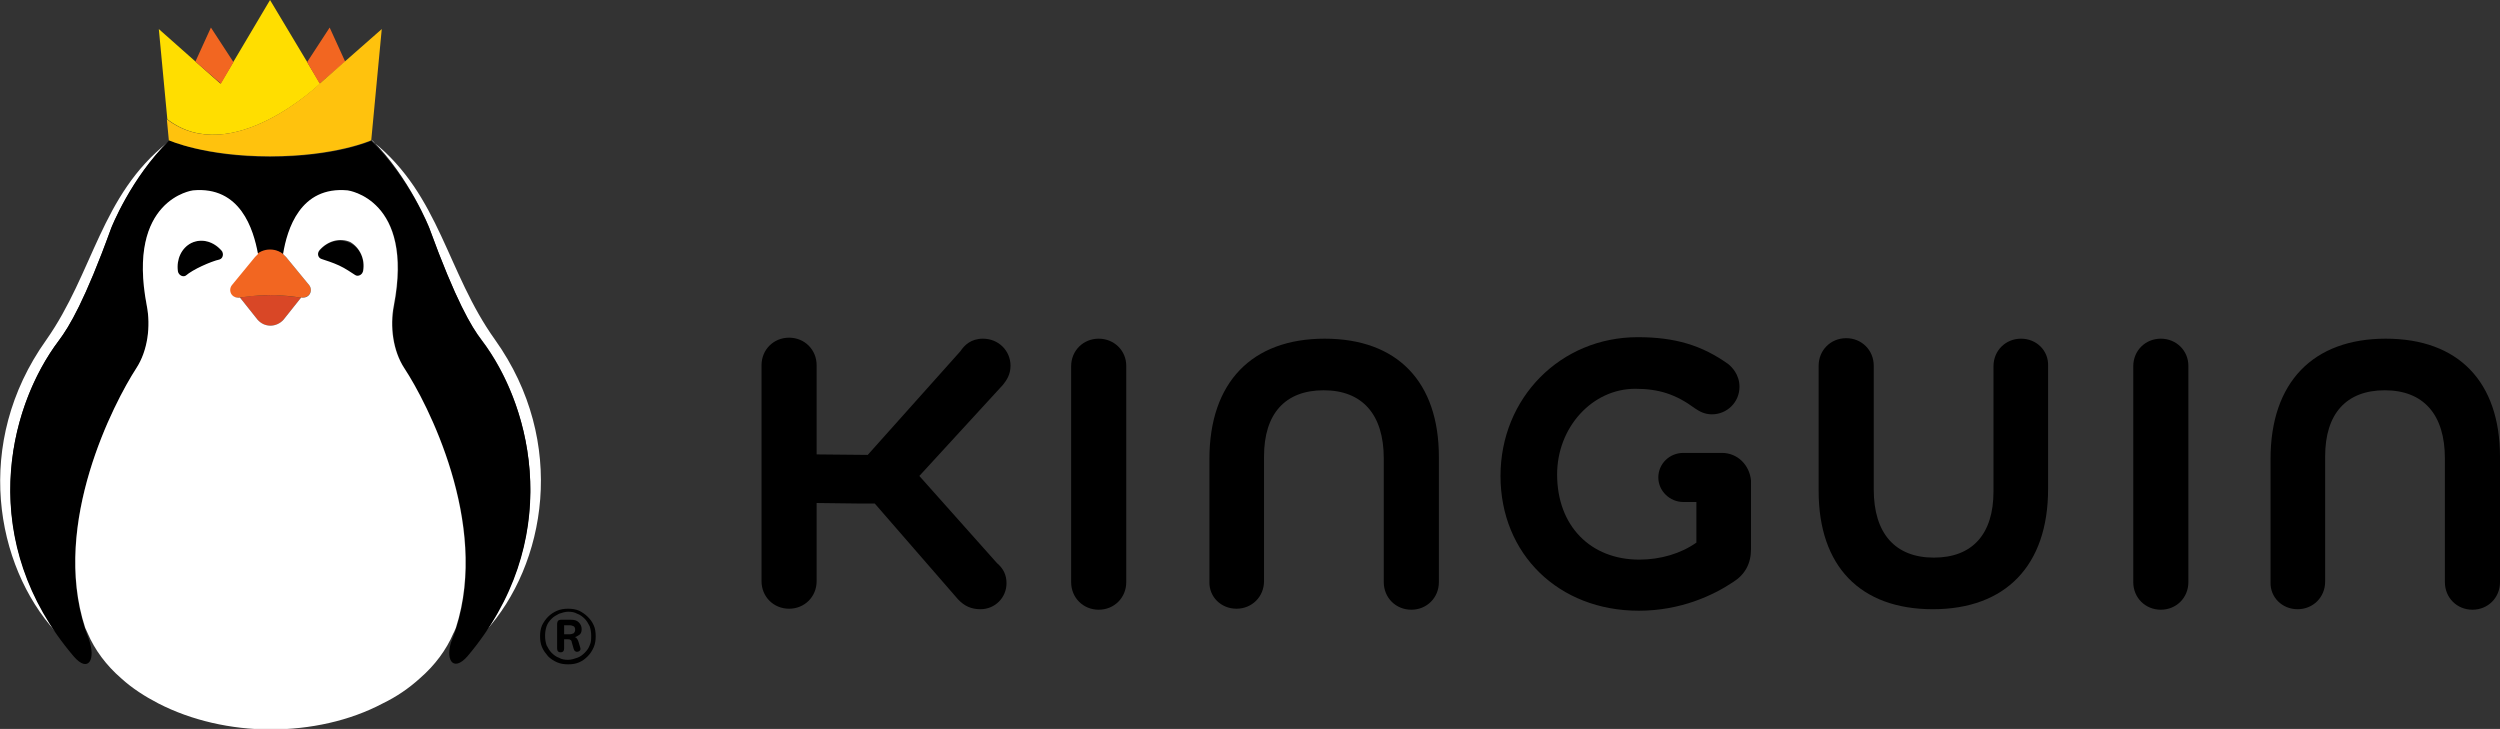 <?xml version="1.0" encoding="utf-8"?>
<!-- Generator: Adobe Illustrator 26.1.0, SVG Export Plug-In . SVG Version: 6.00 Build 0)  -->
<svg version="1.1" id="Layer_1" xmlns="http://www.w3.org/2000/svg" xmlns:xlink="http://www.w3.org/1999/xlink" x="0px" y="0px"
	 viewBox="0 0 499 145.5" style="enable-background:new 0 0 499 145.5;" xml:space="preserve">
<rect x="0" y="0" width="499" height="145.5" fill="#333333" stroke="none"/>
<style type="text/css">
	.st0{fill:#FFFFFF;}
	.st1{fill:#D94726;}
	.st2{fill:#F26621;}
	.st3{fill:#FFDE00;}
	.st4{fill:#FFC20D;}
</style>
<g>
	<g id="_2A_horizontal_light">
		<g>
			<g>
				<path d="M201.7,73c0-3-2.4-5.4-5.5-5.4c-2.4,0-3.7,1.3-4.5,2.5l-18.5,20.7l-10.2-0.1V72.9c0-3.1-2.4-5.5-5.5-5.5
					c-3.1,0-5.5,2.4-5.5,5.5V116c0,3.1,2.4,5.5,5.5,5.5c3.1,0,5.5-2.4,5.5-5.5v-15.6l8.1,0.1c0.1,0,3.4,0,3.5,0l16.6,19.1
					c1.3,1.4,2.7,2,4.5,2c2.9,0,5.2-2.3,5.2-5.2c0-1.6-0.6-2.9-1.9-4L183.5,95l16.7-18.2C200.9,75.9,201.7,74.8,201.7,73L201.7,73z"
					/>
				<path d="M219.3,67.6c-3.1,0-5.5,2.4-5.5,5.5v43.1c0,3.1,2.4,5.5,5.5,5.5s5.5-2.4,5.5-5.5V73C224.8,70,222.4,67.6,219.3,67.6z"/>
				<path d="M343.7,90.4H336c-2.8,0-5,2.2-5,4.9c0,2.7,2.3,4.9,5,4.9h2.6v8.1c-3.1,2.2-7.2,3.4-11.4,3.4c-9.7,0-16.4-6.7-16.4-17
					c0-9.4,7-17.1,15.6-17.1c4.7,0,8.1,1.1,11.9,3.9c0.9,0.6,1.9,1.2,3.4,1.2c3,0,5.5-2.4,5.5-5.5c0-2.5-1.6-4-2.2-4.5
					c-5.3-3.8-10.7-5.4-18.1-5.4c-15.4,0-27.4,12.1-27.4,27.7s11.6,26.9,27.6,26.9c8.4,0,14.9-3.1,18.8-5.7c2.4-1.5,3.6-3.7,3.6-6.6
					V95.9C349.2,92.8,346.8,90.4,343.7,90.4L343.7,90.4z"/>
				<path d="M403.4,67.6c-3.1,0-5.5,2.4-5.5,5.5v25c0,8.5-4.2,13.2-11.9,13.2c-7.7,0-12-4.8-12-13.6V73c0-3.1-2.4-5.5-5.5-5.5
					c-3.1,0-5.5,2.4-5.5,5.5v25c0,15,8.3,23.6,22.8,23.6c14.5,0,23-8.7,23-24V73C408.9,70,406.5,67.6,403.4,67.6L403.4,67.6z"/>
				<path d="M458.6,121.6c3.1,0,5.5-2.4,5.5-5.5v-25c0-8.5,4.2-13.2,11.9-13.2c7.7,0,12,4.8,12,13.6v24.7c0,3.1,2.4,5.5,5.5,5.5
					s5.5-2.4,5.5-5.5v-25c0-15-8.3-23.6-22.8-23.6s-23,8.7-23,24v24.6C453.1,119.2,455.5,121.6,458.6,121.6L458.6,121.6z"/>
				<path d="M246.8,121.5c3.1,0,5.5-2.4,5.5-5.5V91.1c0-8.5,4.2-13.2,11.9-13.2s12,4.8,12,13.6v24.7c0,3.1,2.4,5.5,5.5,5.5
					s5.5-2.4,5.5-5.5v-25c0-15-8.3-23.6-22.8-23.6c-14.5,0-23,8.7-23,24v24.5C241.3,119.1,243.7,121.5,246.8,121.5L246.8,121.5z"/>
				<path d="M431.3,67.6c-3.1,0-5.5,2.4-5.5,5.5v43.1c0,3.1,2.4,5.5,5.5,5.5c3.1,0,5.5-2.4,5.5-5.5V73
					C436.8,70,434.4,67.6,431.3,67.6z"/>
			</g>
			<g>
				<g>
					<g>
						<path class="st0" d="M11.8,67.9c2-2.6,5.1-7.9,10.4-22.3c0,0,3.8-9.7,11.3-17.2c0,0,0,0,0,0C20.1,39,18.7,54.4,9.2,67.9
							c-14.6,20.5-10.1,45,1.9,58.2C-3.7,104.6,2,80.8,11.8,67.9L11.8,67.9z"/>
						<path class="st0" d="M85.7,45.5c5.2,14.4,8.4,19.7,10.4,22.3c9.8,12.9,15.5,36.8,0.8,58.2c12-13.2,16.5-37.7,1.9-58.2
							C89.2,54.4,87.8,39,74.5,28.3c0,0,0,0,0,0c-0.1-0.1-0.2-0.2-0.3-0.4C81.8,35.5,85.7,45.5,85.7,45.5L85.7,45.5z"/>
					</g>
					<g>
						<path d="M69.8,48.5c-2.1-1-4.5-0.3-6.1,1.6c-0.5,0.6-0.3,1.6,0.4,1.8c0.9,0.2,2.2,0.7,3.5,1.3c1.3,0.6,2.5,1.3,3.2,1.9
							c0.6,0.4,1.5-0.1,1.6-0.9C72.9,51.7,71.8,49.4,69.8,48.5L69.8,48.5z"/>
						<path d="M38.1,48.5c2.1-1,4.5-0.3,6.1,1.6c0.5,0.6,0.3,1.6-0.4,1.8c-0.9,0.2-2.2,0.7-3.5,1.3c-1.3,0.6-2.5,1.3-3.2,1.9
							c-0.6,0.4-1.5-0.1-1.6-0.9C35,51.7,36.1,49.4,38.1,48.5L38.1,48.5z"/>
					</g>
					<path d="M96.1,67.9c-2-2.6-5.1-7.9-10.4-22.3c0,0-3.9-10-11.6-17.5v0c0,0-7.1,3.2-20.2,3.2S33.8,28,33.8,28v0
						c-7.7,7.5-11.6,17.5-11.6,17.5C17,60,13.8,65.2,11.8,67.9c-10.5,13.9-16.4,40.4,2.9,63.1c3,3.5,4.5,0.5,3-3.5
						c-8.4-21.3,4.9-46.9,9.5-53.9c2.3-3.5,2.9-8.4,2.1-12.5c-4.1-21.3,9.2-23,9.2-23c9.5-0.9,12.1,7.8,12.9,12.7
						c0.7-0.6,1.7-0.9,2.6-0.9c0.9,0,1.8,0.3,2.6,0.9c0.7-4.9,3.4-13.6,12.9-12.7c0,0,13.3,1.7,9.2,23c-0.8,4.1-0.2,9,2.1,12.5
						c4.6,7.1,17.9,32.6,9.5,53.9c-1.6,3.9,0,6.9,3,3.5C112.5,108.3,106.6,81.7,96.1,67.9L96.1,67.9z"/>
					<g>
						<path class="st1" d="M60.1,59.4c-1.2-0.1-3.3-0.5-6.1-0.5s-4.9,0.3-6.1,0.5l3.5,4.4C52,64.6,53,65,54,65s1.9-0.4,2.6-1.2
							L60.1,59.4L60.1,59.4L60.1,59.4z"/>
						<path class="st2" d="M61.7,56.9l-4.6-5.6c-0.8-1-2-1.5-3.2-1.5c-1.2,0-2.4,0.5-3.2,1.5l-4.6,5.6c-0.8,1-0.2,2.7,1.6,2.5
							c1.2-0.1,3.3-0.5,6.1-0.5s4.9,0.3,6.1,0.5C61.9,59.6,62.5,57.9,61.7,56.9L61.7,56.9z"/>
					</g>
					<path class="st0" d="M80.7,73.5c-2.3-3.5-2.9-8.4-2.1-12.5c4.1-21.3-9.2-23-9.2-23c-9.5-0.9-12.1,7.8-12.9,12.7
						c0.2,0.2,0.4,0.4,0.6,0.6l4.6,5.6c0.8,1,0.2,2.7-1.6,2.5l-3.5,4.4C55.9,64.6,54.9,65,54,65c0,0,0,0,0,0l0,0c0,0,0,0,0,0
						c-1,0-1.9-0.4-2.6-1.2l-3.5-4.4c-1.8,0.2-2.4-1.5-1.6-2.5l4.6-5.6c0.2-0.2,0.4-0.4,0.6-0.6C50.6,45.8,48,37.1,38.5,38
						c0,0-13.3,1.7-9.2,23c0.8,4.1,0.2,9-2.1,12.5c-4.4,6.8-17,30.9-10.2,51.8c0.2,0.4,0.3,0.7,0.5,1.1c1.4,3.3,3.7,6.4,6.7,9
						c2.2,2,4.7,3.6,7.4,5c6.6,3.4,14.5,5.2,22.4,5.2l0,0c7.9,0,15.8-1.7,22.4-5.2c2.7-1.3,5.2-3,7.4-5c3-2.6,5.3-5.7,6.7-9
						c0.2-0.3,0.3-0.7,0.5-1.1C97.7,104.4,85.2,80.3,80.7,73.5L80.7,73.5z M43.8,51.8c-0.9,0.2-2.2,0.7-3.5,1.3
						c-1.3,0.6-2.5,1.3-3.2,1.9c-0.6,0.4-1.5-0.1-1.6-0.9c-0.3-2.3,0.7-4.6,2.7-5.6c2.1-1,4.5-0.3,6.1,1.6
						C44.7,50.7,44.5,51.6,43.8,51.8L43.8,51.8z M72.5,54c-0.1,0.8-1,1.3-1.6,0.9c-0.8-0.5-1.9-1.3-3.2-1.9c-1.3-0.6-2.6-1-3.5-1.3
						c-0.7-0.2-1-1.1-0.4-1.8c1.6-1.8,4-2.5,6.1-1.6C71.8,49.4,72.9,51.7,72.5,54L72.5,54z"/>
					<g>
						<path class="st3" d="M53.9,0l-9.9,16.7L31.7,5.8l1.7,18c12.8,9.9,30.5-7.1,30.5-7.1L53.9,0z"/>
						<polygon class="st2" points="63.8,16.7 68.9,12.3 65.8,5.5 61.3,12.4 						"/>
						<polygon class="st2" points="44.1,16.7 46.6,12.4 42.1,5.5 39,12.3 						"/>
						<path class="st4" d="M63.8,16.7c0,0-17.6,17-30.5,7.1l0.4,4.2c0,0,7.1,3.2,20.2,3.2S74.1,28,74.1,28l2.1-22.2L63.8,16.7"/>
					</g>
				</g>
				<g>
					<path d="M116.1,125.6c0-0.6-0.2-1-0.6-1.4s-0.9-0.5-1.6-0.5h-1.9c-0.3,0-0.5,0.1-0.6,0.2c-0.1,0.1-0.2,0.4-0.2,0.6v4.9
						c0,0.5,0.2,0.8,0.7,0.8c0.5,0,0.7-0.3,0.7-0.8v-1.8l0.7,0c0.2,0,0.4,0,0.5,0.1c0.2,0.1,0.3,0.2,0.3,0.4l0.4,1.4
						c0.1,0.2,0.1,0.3,0.2,0.4s0.3,0.2,0.4,0.2c0.3,0,0.5-0.1,0.6-0.2c0.2-0.2,0.2-0.4,0.1-0.7l-0.3-1c-0.1-0.4-0.3-0.7-0.5-0.9
						c-0.1-0.1-0.2-0.1-0.3-0.1c0.3-0.1,0.5-0.2,0.8-0.4C115.9,126.6,116.1,126.2,116.1,125.6L116.1,125.6z M113.7,126.6h-1.1v-1.8
						h1.1c0.3,0,0.6,0.1,0.8,0.2c0.2,0.1,0.3,0.4,0.3,0.7s-0.1,0.5-0.3,0.7C114.3,126.5,114,126.6,113.7,126.6L113.7,126.6z"/>
					<path d="M118.5,124.8c-0.3-0.7-0.7-1.2-1.2-1.7c-0.5-0.5-1.1-0.9-1.7-1.2c-0.7-0.3-1.4-0.4-2.2-0.4c-0.8,0-1.5,0.1-2.2,0.4
						c-0.7,0.3-1.3,0.7-1.8,1.2c-0.5,0.5-0.9,1.1-1.2,1.7c-0.3,0.7-0.4,1.4-0.4,2.2s0.1,1.5,0.4,2.2c0.3,0.7,0.7,1.2,1.2,1.8
						c0.5,0.5,1.1,0.9,1.8,1.2c0.7,0.3,1.4,0.4,2.2,0.4c0.8,0,1.5-0.1,2.2-0.4c0.7-0.3,1.2-0.7,1.7-1.2c0.5-0.5,0.9-1.1,1.2-1.8
						c0.3-0.7,0.4-1.4,0.4-2.2S118.8,125.4,118.5,124.8z M117.7,128.8c-0.2,0.6-0.6,1.1-1,1.5c-0.4,0.4-0.9,0.8-1.5,1
						c-0.6,0.2-1.2,0.4-1.8,0.4c-0.7,0-1.3-0.1-1.8-0.4c-0.6-0.2-1.1-0.6-1.5-1c-0.4-0.4-0.7-0.9-1-1.5c-0.2-0.6-0.3-1.2-0.3-1.9
						s0.1-1.3,0.3-1.9c0.2-0.6,0.6-1.1,1-1.5c0.4-0.4,0.9-0.7,1.5-1c0.6-0.2,1.2-0.4,1.8-0.4c0.7,0,1.3,0.1,1.8,0.4
						c0.6,0.2,1.1,0.6,1.5,1c0.4,0.4,0.7,0.9,1,1.5c0.2,0.6,0.3,1.2,0.3,1.9S118,128.2,117.7,128.8z"/>
				</g>
			</g>
		</g>
	</g>
</g>
</svg>
